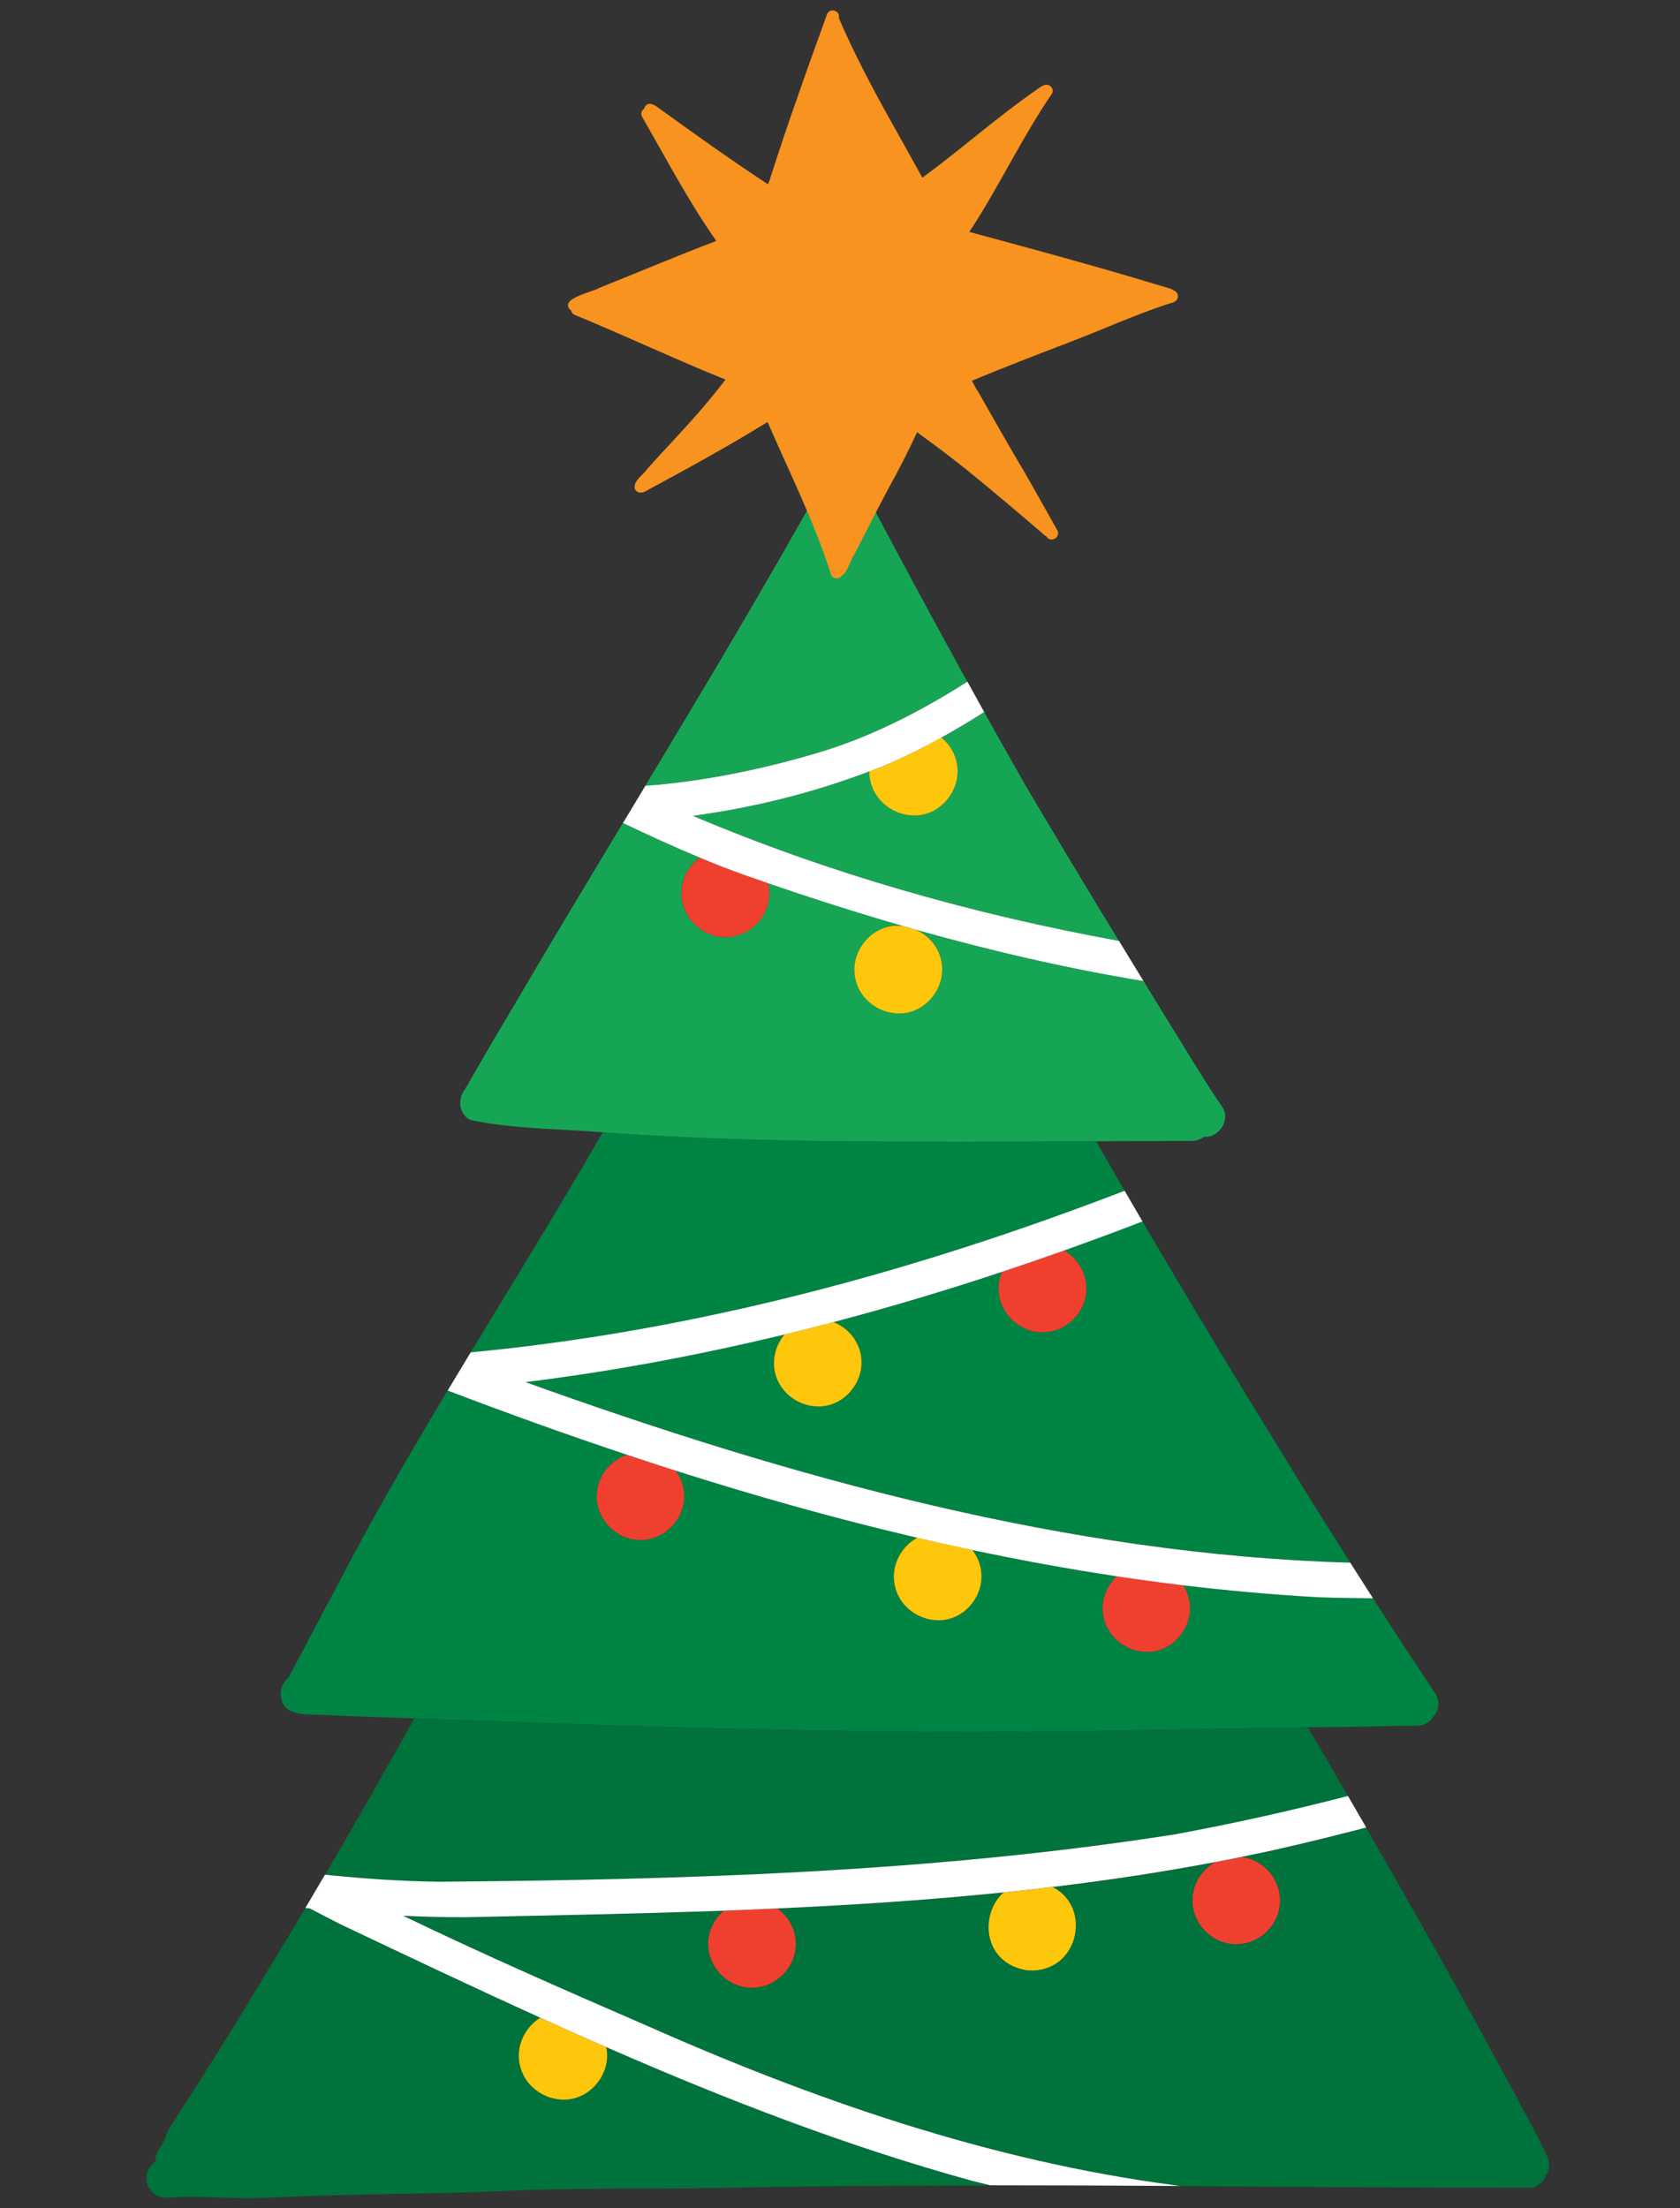 <?xml version="1.0" encoding="utf-8"?>
<!-- Generator: Adobe Illustrator 27.8.1, SVG Export Plug-In . SVG Version: 6.00 Build 0)  -->
<svg version="1.1" id="Layer_1" xmlns="http://www.w3.org/2000/svg" xmlns:xlink="http://www.w3.org/1999/xlink" x="0px" y="0px"
	 viewBox="0 0 271.1 356.38" style="enable-background:new 0 0 271.1 356.38;" xml:space="preserve">
<rect x="0" y="0" width="271.1" height="356.38" fill="#333333" stroke="none"/>
<style type="text/css">
	.st0{fill:#00723B;}
	.st1{fill:#008443;}
	.st2{fill:#16A554;}
	.st3{fill:#EF402F;}
	.st4{fill:#FEC70B;}
	.st5{fill:#FFFFFF;}
	.st6{fill:#F7931E;}
</style>
<g>
	<g>
		<path class="st0" d="M161.74,316.04c-0.53-0.5-0.98-1.07-1.34-1.69C160.75,314.98,161.19,315.57,161.74,316.04z"/>
		<path class="st0" d="M200.35,299.69c3.47,0.43,6.23,3.46,6.22,7.02c0,3.85-3.23,7.06-7.07,7.06c-3.85,0-7.07-3.23-7.06-7.07
			c0-2.64,1.51-4.97,3.69-6.18c-8.71,1.65-17.47,2.97-26.27,4.02c6.58,3.37,4.07,14.1-4.1,13.45c-7.16-1.12-7.75-9.04-3.83-12.57
			c-12.12,1.24-24.29,2.04-36.48,2.59c1.78,1.3,2.96,3.39,2.95,5.71c0,3.85-3.22,7.06-7.07,7.06c-3.85,0-7.06-3.22-7.06-7.07
			c0-2.12,0.98-4.04,2.5-5.34c-13.92,0.51-27.84,0.77-41.7,1.06c-3.35,0.01-6.69-0.07-10.03-0.24
			c12.77,6.15,25.79,11.87,38.73,17.48c27.43,12.19,55.9,22.08,85.72,26c0.3,0.05,0.6,0.08,0.89,0.13
			c18.89,0.12,37.79,0.28,56.7,0.27c1.27-0.25,2.03-1.02,2.35-1.94c0.54-0.74,0.74-1.75,0.32-2.94c-0.69-1.56-1.48-3.07-2.27-4.59
			c-8.71-16.37-17.76-32.57-27.02-48.64c-4.98,1.3-9.98,2.53-15,3.66C203.77,298.98,202.06,299.34,200.35,299.69z"/>
		<path class="st0" d="M189.57,296.07c9.4-1.73,18.72-3.81,27.96-6.2c-2.15-3.71-4.31-7.41-6.48-11.1
			c-20.85,0.22-41.7,0.92-62.56,0.68c-27.23-0.15-54.43-1.15-81.64-2.13c-4.69,8.48-9.5,16.9-14.41,25.26
			c6.14,0.62,12.3,1.07,18.49,1.13C110.48,303.39,150.5,302.2,189.57,296.07z"/>
		<path class="st0" d="M156.83,351.95c-20.22-5.58-39.77-13.17-59-21.57c0.07,0.38,0.12,0.77,0.13,1.17c0.09,3.81-3.07,7.3-6.95,7.3
			c-3.88,0-7.2-3-7.3-6.95c-0.06-2.56,1.35-4.96,3.45-6.27c-10.78-4.89-21.47-9.97-32.12-15.02c-1.69-0.85-3.36-1.72-5.04-2.59
			c-0.24-0.02-0.48-0.05-0.72-0.08c-2.27,3.82-4.56,7.62-6.88,11.41c-4.75,7.88-9.6,15.7-14.63,23.4c-1.39,2.11-0.65,1.85-2.02,3.97
			c-0.5,0.61-0.71,1.37-0.67,2.12c-0.93,0.61-1.53,1.71-1.46,2.87c0.1,1.72,1.66,3.07,3.36,2.95c5.42-0.37,10.89,0.29,16.32,0.01
			c12.07-0.61,24.13-0.52,36.21-1c13.24-0.67,24.29-0.32,37.52-0.59c8.06-0.16,16.13-0.27,24.19-0.32
			c6.19-0.04,12.38-0.05,18.57-0.06C158.81,352.44,157.82,352.21,156.83,351.95z"/>
		<path class="st1" d="M176.88,184.19c-14.34,0.06-28.69,0.09-43.03-0.01c-11.81-0.19-23.63-0.52-35.42-1.36
			c-0.39-0.04-0.78-0.06-1.17-0.09c-6.88,11.97-14.16,23.72-21.31,35.53c36.24-3.44,71.55-13.01,105.53-26.08
			C179.93,189.51,178.4,186.85,176.88,184.19z"/>
		<path class="st1" d="M175.3,207.94c0,3.86-3.23,7.07-7.08,7.07c-3.86,0-7.07-3.23-7.07-7.08c0-0.95,0.2-1.85,0.55-2.69
			c-8.99,2.99-18.07,5.71-27.22,8.12c2.57,1.01,4.46,3.43,4.53,6.38c0.09,3.78-3.04,7.24-6.9,7.24c-3.85,0-7.14-2.98-7.24-6.9
			c-0.04-1.75,0.62-3.44,1.72-4.74c-13.77,3.34-27.71,5.95-41.8,7.69c42.85,15.43,87.51,27.85,133.09,29.14
			c-2.99-4.71-5.95-9.43-8.87-14.18c-8.38-13.54-16.63-27.15-24.66-40.9c-4.2,1.62-8.41,3.18-12.65,4.69
			C173.83,203.04,175.3,205.35,175.3,207.94z"/>
		<path class="st1" d="M211.05,278.76c2.03-0.02,4.05-0.05,6.08-0.06c3.76-0.06,7.52-0.19,11.28-0.2c1.45,0.03,2.42-0.62,2.93-1.51
			c0.83-0.97,1.12-2.4,0.2-3.81c-3.38-5.05-6.7-10.14-9.99-15.25c-4.75-0.03-8.34-0.14-9.69-0.22c-7.01-0.41-13.99-1.04-20.94-1.88
			c0.66,1.03,1.06,2.23,1.09,3.55c0.09,3.76-3.03,7.22-6.87,7.22c-3.84,0-7.12-2.97-7.22-6.87c-0.05-2.04,0.85-3.98,2.29-5.34
			c-7.81-1.18-15.59-2.6-23.32-4.24c0.89,1.13,1.44,2.54,1.48,4.11c0.09,3.78-3.04,7.24-6.9,7.24c-3.85,0-7.15-2.98-7.24-6.9
			c-0.06-2.68,1.49-5.19,3.78-6.43c-13.13-3.07-26.13-6.73-39-10.83c0.86,1.17,1.39,2.61,1.39,4.14c0,3.85-3.22,7.05-7.06,7.05
			c-3.85,0-7.05-3.22-7.05-7.06c0-3.09,2.08-5.76,4.88-6.69c-9.73-3.24-19.38-6.72-28.95-10.37c-6.12,10.2-12.08,20.49-17.57,31.05
			c-2.64,4.89-5.17,9.85-7.81,14.74c-0.11,0.17-0.19,0.35-0.25,0.54c-1.68,1.2-1.8,4.03,0.05,5.25c2.13,1.1,5.03,0.55,7.41,0.88
			c4.27,0.15,8.54,0.3,12.8,0.45c27.21,0.98,54.41,1.97,81.64,2.13C169.35,279.68,190.2,278.99,211.05,278.76z"/>
		<path class="st2" d="M154.53,124.31c0.09,3.81-3.07,7.3-6.95,7.3c-3.88,0-7.2-3-7.3-6.95c0-0.06,0.01-0.12,0.01-0.18
			c-9.16,3.49-18.76,5.87-28.5,7.18c22,9.32,45.23,15.9,68.77,20.19c-5.1-8.36-10.15-16.74-15.12-25.18
			c-2.23-3.91-4.44-7.83-6.63-11.76c-2.26,1.44-4.56,2.81-6.9,4.11C153.46,120.27,154.48,122.15,154.53,124.31z"/>
		<path class="st2" d="M156.09,110.01c-5.81-10.53-11.51-21.13-17.12-31.77c-0.47-1.15-1.25-1.77-2.11-1.99h0
			c-1.36-0.59-3.08-0.32-4.02,1.48c-9.21,16.57-18.94,32.84-28.71,49.09c9.32-0.72,18.58-2.61,27.52-5.24
			C140.39,119.02,148.44,114.86,156.09,110.01z"/>
		<path class="st2" d="M133.85,184.17c14.34,0.11,28.69,0.07,43.03,0.01c5.15-0.02,10.31-0.04,15.46-0.06
			c0.8-0.02,1.44-0.27,1.92-0.65c2.38,0.22,4.4-2.71,2.98-4.83c-1.51-2.14-2.87-4.38-4.27-6.59c-2.83-4.57-5.64-9.15-8.45-13.73
			c-12.38-2.03-24.63-4.87-36.72-8.29c2.42,1.08,4.17,3.42,4.24,6.26c0.09,3.79-3.05,7.26-6.91,7.26c-3.86,0-7.16-2.98-7.26-6.91
			c-0.09-3.79,3.05-7.26,6.91-7.26c0.35,0,0.68,0.03,1.02,0.08c-7.35-2.12-14.64-4.44-21.86-6.93c0.12,0.52,0.2,1.05,0.2,1.61
			c0,3.87-3.24,7.09-7.1,7.09c-3.87,0-7.09-3.24-7.09-7.1c0-2.33,1.18-4.42,2.96-5.72c-4.19-1.74-8.31-3.64-12.4-5.59
			c-6.13,10.18-12.26,20.37-18.26,30.63c-2.4,3.97-4.7,7.99-7.02,12.01c-0.06,0.1-0.11,0.21-0.16,0.31
			c-1.23,1.43-1.11,3.96,0.8,4.96c0.63,0.14,1.27,0.26,1.91,0.37c0.19-0.02,0.38-0.06,0.58-0.12c-0.14,0.07-0.31,0.08-0.47,0.12
			c-0.03,0-0.06,0.01-0.09,0.01c6.37,1.1,12.99,1.1,19.46,1.62c0.39,0.03,0.78,0.06,1.17,0.09
			C110.22,183.66,122.03,183.99,133.85,184.17z"/>
		<path class="st3" d="M96.29,241.47c0,3.84,3.21,7.06,7.05,7.06c3.84,0,7.06-3.21,7.06-7.05c0-1.54-0.52-2.97-1.39-4.14
			c-2.62-0.84-5.24-1.69-7.85-2.56C98.37,235.72,96.3,238.39,96.29,241.47z"/>
		<path class="st3" d="M168.22,215.01c3.85,0,7.08-3.21,7.08-7.07c0-2.6-1.46-4.91-3.6-6.14c-3.32,1.18-6.66,2.33-10.01,3.44
			c-0.35,0.83-0.55,1.74-0.55,2.69C161.14,211.78,164.36,215.01,168.22,215.01z"/>
		<path class="st3" d="M112.92,138.42c-1.78,1.3-2.96,3.39-2.96,5.72c0,3.86,3.22,7.1,7.09,7.1c3.86,0,7.1-3.22,7.1-7.09
			c0-0.55-0.07-1.09-0.2-1.61c-1.2-0.41-2.39-0.83-3.59-1.25C117.85,140.4,115.37,139.44,112.92,138.42z"/>
		<path class="st3" d="M192.43,306.69c0,3.85,3.21,7.07,7.06,7.07c3.85,0,7.07-3.21,7.07-7.06c0-3.56-2.76-6.59-6.22-7.02
			c-1.41,0.28-2.81,0.56-4.22,0.83C193.94,301.73,192.43,304.06,192.43,306.69z"/>
		<path class="st3" d="M114.28,313.71c0,3.84,3.21,7.07,7.06,7.07c3.84,0,7.06-3.21,7.07-7.06c0-2.32-1.18-4.41-2.95-5.71
			c-2.89,0.13-5.78,0.25-8.67,0.36C115.26,309.67,114.28,311.59,114.28,313.71z"/>
		<path class="st4" d="M165.76,317.98c8.17,0.66,10.68-10.08,4.1-13.45c-2.64,0.32-5.28,0.61-7.92,0.88
			C158.01,308.94,158.6,316.86,165.76,317.98z M160.39,314.35c0.36,0.62,0.81,1.2,1.34,1.69
			C161.19,315.57,160.75,314.98,160.39,314.35z"/>
		<path class="st4" d="M144.24,254.59c0.09,3.92,3.39,6.9,7.24,6.9c3.85,0,6.99-3.46,6.9-7.24c-0.04-1.56-0.59-2.97-1.48-4.11
			c-2.97-0.63-5.93-1.29-8.88-1.98C145.74,249.4,144.18,251.92,144.24,254.59z"/>
		<path class="st4" d="M132.12,226.98c3.85,0,6.98-3.46,6.9-7.24c-0.07-2.95-1.96-5.37-4.53-6.38c-2.62,0.69-5.25,1.35-7.88,1.99
			c-1.1,1.3-1.76,2.99-1.72,4.74C124.97,224.01,128.27,226.98,132.12,226.98z"/>
		<path class="st4" d="M144.78,149.39c-3.86,0-7,3.47-6.91,7.26c0.09,3.93,3.4,6.91,7.26,6.91c3.86,0,7-3.47,6.91-7.26
			c-0.07-2.84-1.82-5.18-4.24-6.26c-0.67-0.19-1.33-0.38-2-0.57C145.46,149.42,145.13,149.39,144.78,149.39z"/>
		<path class="st4" d="M147.58,131.61c3.88,0,7.04-3.49,6.95-7.3c-0.05-2.16-1.08-4.04-2.63-5.29c-3.26,1.81-6.61,3.46-10.08,4.88
			c-0.51,0.2-1.03,0.39-1.54,0.58c0,0.06-0.01,0.12-0.01,0.18C140.38,128.61,143.7,131.61,147.58,131.61z"/>
		<path class="st4" d="M83.72,331.9c0.09,3.95,3.42,6.95,7.3,6.95c3.88,0,7.04-3.49,6.95-7.3c-0.01-0.4-0.06-0.79-0.13-1.17
			c-3.57-1.56-7.12-3.15-10.66-4.75C85.07,326.94,83.66,329.34,83.72,331.9z"/>
		<path class="st3" d="M177.93,259.72c0.09,3.9,3.38,6.87,7.22,6.87c3.84,0,6.96-3.45,6.87-7.22c-0.03-1.32-0.43-2.52-1.09-3.55
			c-3.58-0.43-7.15-0.91-10.71-1.45C178.78,255.74,177.88,257.68,177.93,259.72z"/>
		<path class="st5" d="M55.05,310.6c10.66,5.06,21.35,10.13,32.12,15.02c3.54,1.61,7.1,3.2,10.66,4.75c19.22,8.41,38.78,16,59,21.57
			c0.99,0.25,1.98,0.49,2.97,0.73c10.2,0,20.39,0.04,30.59,0.11c-0.3-0.04-0.6-0.08-0.89-0.13c-29.82-3.92-58.29-13.81-85.72-26
			c-12.94-5.61-25.96-11.32-38.73-17.48c3.34,0.16,6.68,0.25,10.03,0.24c13.86-0.3,27.78-0.55,41.7-1.06
			c2.89-0.11,5.78-0.22,8.67-0.36c12.19-0.55,24.37-1.35,36.48-2.59c2.64-0.27,5.29-0.56,7.92-0.88c8.8-1.05,17.56-2.37,26.27-4.02
			c1.41-0.27,2.82-0.54,4.22-0.83c1.71-0.35,3.42-0.7,5.13-1.08c5.02-1.13,10.02-2.36,15-3.66c-0.98-1.7-1.96-3.39-2.95-5.09
			c-9.24,2.39-18.56,4.47-27.96,6.2c-39.07,6.13-79.08,7.32-118.63,7.64c-6.19-0.07-12.35-0.51-18.49-1.13
			c-1.05,1.79-2.1,3.58-3.16,5.36c0.24,0.03,0.48,0.05,0.72,0.08C51.69,308.88,53.36,309.75,55.05,310.6z"/>
		<path class="st5" d="M109.02,237.34c12.87,4.1,25.87,7.76,39,10.83c2.95,0.69,5.91,1.35,8.88,1.98
			c7.73,1.64,15.51,3.06,23.32,4.24c3.56,0.54,7.13,1.02,10.71,1.45c6.95,0.84,13.93,1.47,20.94,1.88c1.35,0.09,4.94,0.19,9.69,0.22
			c-1.23-1.91-2.45-3.83-3.67-5.75c-45.58-1.29-90.24-13.72-133.09-29.14c14.09-1.74,28.02-4.36,41.8-7.69
			c2.63-0.64,5.26-1.3,7.88-1.99c9.15-2.41,18.23-5.13,27.22-8.12c3.35-1.11,6.68-2.26,10.01-3.44c4.23-1.51,8.45-3.07,12.65-4.69
			c-0.96-1.65-1.92-3.3-2.88-4.95c-33.98,13.08-69.29,22.64-105.53,26.08c-1.24,2.05-2.48,4.1-3.71,6.16
			c9.57,3.65,19.22,7.13,28.95,10.37C103.79,235.65,106.4,236.5,109.02,237.34z"/>
		<path class="st5" d="M120.36,141.29c1.19,0.42,2.39,0.84,3.59,1.25c7.22,2.49,14.51,4.81,21.86,6.93c0.67,0.19,1.33,0.38,2,0.57
			c12.09,3.41,24.34,6.25,36.72,8.29c-1.32-2.16-2.65-4.32-3.96-6.48c-23.54-4.29-46.76-10.86-68.77-20.19
			c9.74-1.31,19.34-3.69,28.5-7.18c0.51-0.2,1.03-0.38,1.54-0.58c3.47-1.42,6.82-3.07,10.08-4.88c2.34-1.3,4.64-2.67,6.9-4.11
			c-0.91-1.63-1.81-3.26-2.71-4.9c-7.65,4.85-15.7,9.01-24.45,11.57c-8.94,2.64-18.2,4.53-27.52,5.24c-1.2,2-2.41,4-3.61,6
			c4.09,1.95,8.22,3.85,12.4,5.59C115.37,139.44,117.85,140.4,120.36,141.29z"/>
	</g>
	<path class="st6" d="M189.27,46.81c0.63,0.14,1.06,0.92,0.66,1.52c-0.33,0.52-1.01,0.56-1.54,0.75
		c-5.35,1.78-10.49,4.12-15.76,6.13c-5.28,2.02-10.57,4.06-15.79,6.23c0.32,0.59,0.6,1.24,0.99,1.76c2.5,4.4,5,8.8,7.58,13.16
		c1.76,3.04,3.46,6.11,5.18,9.17c0.69,1.11-1.01,2.2-1.71,1.07c-0.01-0.01-0.02-0.03-0.02-0.04c-0.34-0.15-0.62-0.46-0.88-0.69
		c-3.9-3.34-7.83-6.67-11.81-9.91c-2.67-2.14-5.41-4.19-8.18-6.21c-1.41,3.06-2.94,6.05-4.58,9c-1.89,3.54-3.7,7.13-5.53,10.71
		c-0.6,0.75-1.07,2.83-1.98,3.39v0c-0.43,0.72-1.73,0.67-1.88-0.37c-2.7-8.42-6.65-16.3-10.16-24.38
		c-6.34,3.93-12.93,7.52-19.48,11.06c-0.62,0.47-1.69,0.54-1.96-0.36c-0.18-1.27,1.32-2.1,1.97-3.06c3.18-3.58,6.58-7.03,9.64-10.69
		c1.04-1.24,2.05-2.51,3.04-3.79c-8.19-3.3-16.18-7.09-24.35-10.45c-0.33-0.16-0.51-0.42-0.55-0.7c-0.19-0.11-0.36-0.29-0.44-0.51
		c-0.7-1.63,3.86-2.45,4.98-3.14c6.29-2.52,12.53-5.16,18.87-7.58c-4.43-6.32-8.11-13.31-11.97-20.04
		c-0.29-0.54-0.06-1.03,0.33-1.29c0.02-0.1,0.06-0.21,0.13-0.33c0.79-1.2,2.13,0.23,2.86,0.67c5.58,4.04,11.21,8.05,16.98,11.84
		c0.17-0.37,0.34-0.73,0.39-1.03c1.47-4.53,2.95-9.01,4.55-13.49c1.47-4.29,3.04-8.54,4.57-12.81c0.37-1.27,2.25-0.71,1.93,0.5
		c2.46,5.69,5.34,11.18,8.37,16.58c1.7,3.07,3.43,6.12,5.12,9.2c6.14-4.5,11.83-9.58,18.07-13.95c0.35-0.26,0.71-0.52,1.08-0.76
		c0.09-0.06,0.18-0.1,0.27-0.12c0.73-0.56,1.96,0.25,1.53,1.21c-4.76,6.94-8.34,14.57-12.9,21.64c-0.16,0.19-0.31,0.45-0.47,0.73
		c8.91,2.4,17.82,4.82,26.67,7.43c1.94,0.57,3.87,1.18,5.81,1.73C189.04,46.65,189.16,46.72,189.27,46.81z"/>
</g>
</svg>
